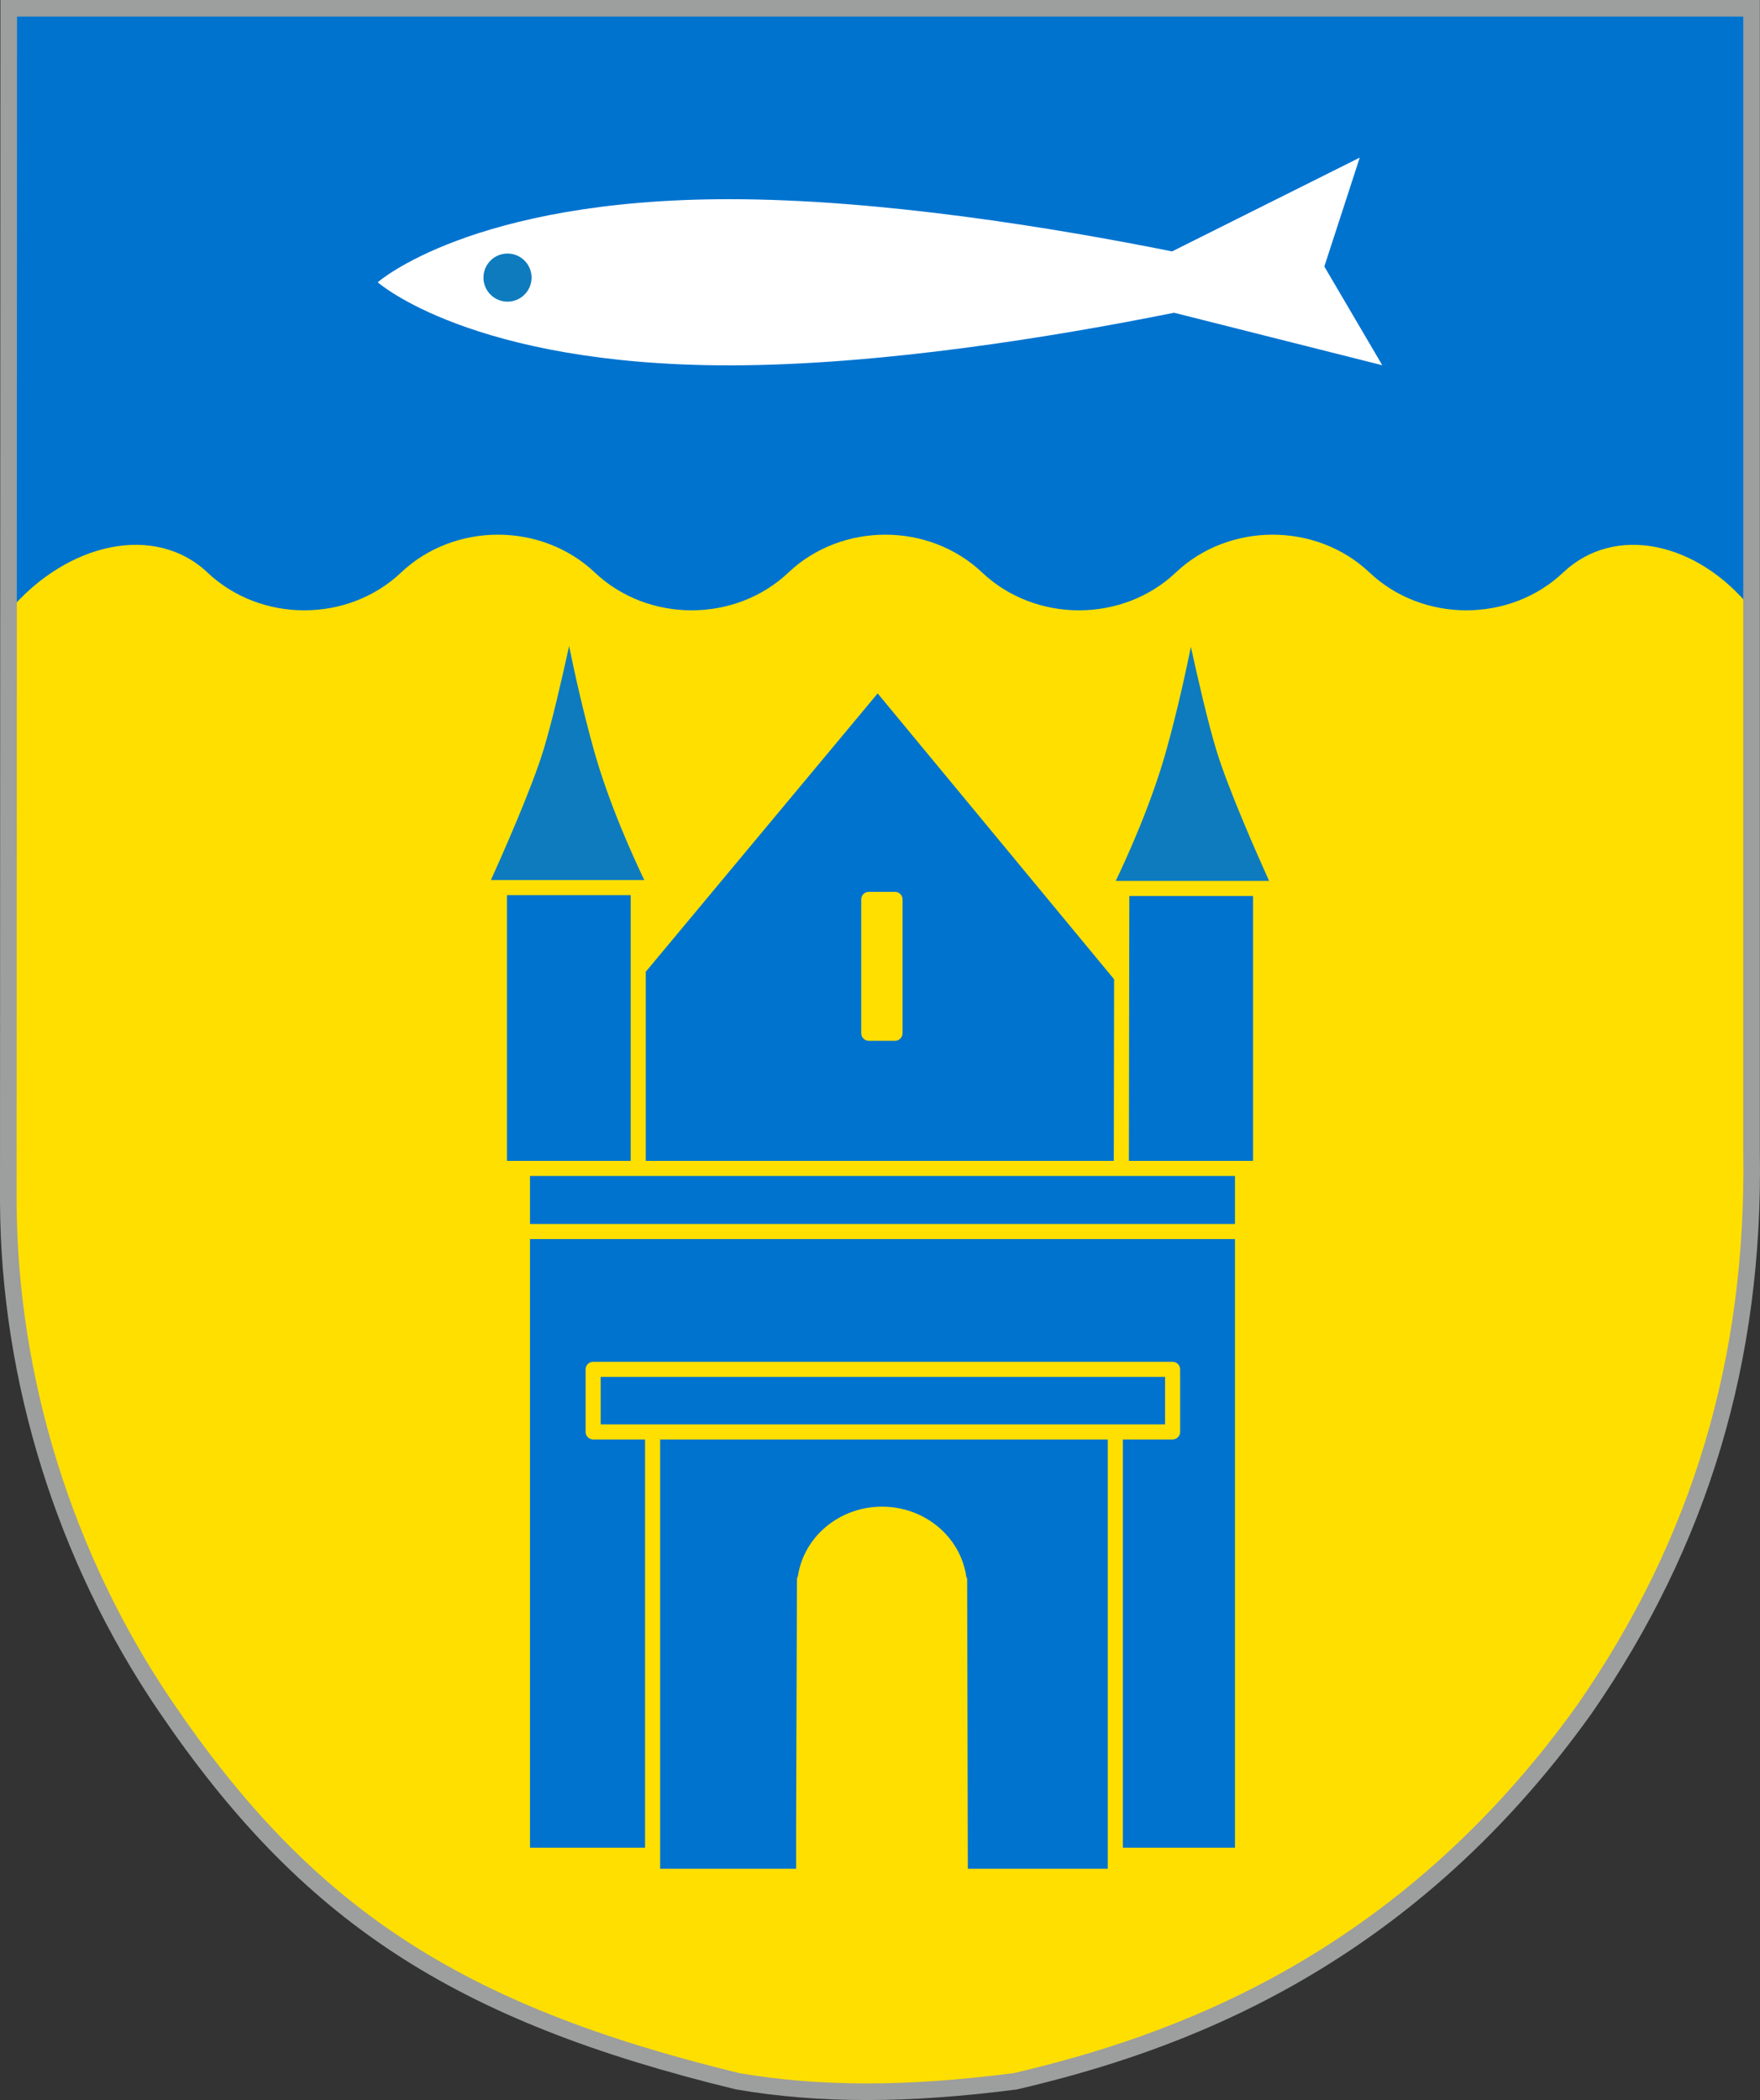 <?xml version="1.0" encoding="UTF-8"?>
<!DOCTYPE svg PUBLIC "-//W3C//DTD SVG 1.1//EN" "http://www.w3.org/Graphics/SVG/1.1/DTD/svg11.dtd">
<!-- Creator: CorelDRAW 2021.5 -->
<svg xmlns="http://www.w3.org/2000/svg" xml:space="preserve" width="106mm" height="126.481mm" version="1.1" style="shape-rendering:geometricPrecision; text-rendering:geometricPrecision; image-rendering:optimizeQuality; fill-rule:evenodd; clip-rule:evenodd"
viewBox="0 0 10599.98 12648.08"
 xmlns:xlink="http://www.w3.org/1999/xlink"
 xmlns:xodm="http://www.corel.com/coreldraw/odm/2003">
 <rect x="0" y="0" width="10599.98" height="12648.08" fill="#333333" stroke="none"/>
 <defs>
  <style type="text/css">
   <![CDATA[
    .str0 {stroke:#9D9E9E;stroke-width:100;stroke-miterlimit:10}
    .fil4 {fill:none;fill-rule:nonzero}
    .fil1 {fill:#0073CF;fill-rule:nonzero}
    .fil0 {fill:#FEDF00;fill-rule:nonzero}
    .fil3 {fill:white;fill-rule:nonzero}
    .fil2 {fill:#0E7BBF;fill-rule:nonzero}
   ]]>
  </style>
 </defs>
 <g id="Layer_x0020_1">
  <path class="fil0" d="M5221.33 12598.08c-276.29,0 -530.86,-20.57 -778.32,-62.9 -1692.9,-411.67 -2594.59,-1002.95 -3447.91,-2260.1 -604.39,-889.81 -939.95,-1966.6 -945.1,-3032.03l2.57 -7193.05 10496.57 0 0 6887.61c19.91,1251.59 -308.99,2349.35 -1005.35,3355.24 -1106.71,1547.68 -2485.68,2020.74 -3426.52,2241.91 -330.87,42.83 -622.92,63.32 -895.95,63.32z"/>
  <path class="fil1" d="M1249.41 3448.07c320.79,303.73 845.69,303.73 1166.47,0 320.83,-303.71 845.73,-303.71 1166.48,0 320.66,303.73 845.73,303.73 1166.39,0 320.88,-303.71 845.73,-303.71 1166.4,0 320.86,303.73 845.81,303.73 1166.51,0 320.75,-303.71 845.7,-303.71 1166.48,0 320.75,303.73 845.65,303.73 1166.4,0 307.76,-291.42 806.66,-189.61 1134.34,219.31l0 -3617.41 -10496.52 0 -1.26 3633.5c355.86,-422.36 886.56,-530.54 1198.32,-235.4z"/>
  <path class="fil2" d="M3273.39 4516.43c51.89,-170.39 113.13,-437.09 154.2,-625.65 33.01,162.43 84.13,393.9 148.55,624.59 90.5,324.14 238.98,649.2 304.34,785.15l-923.87 0c70.34,-155.54 246.08,-552.54 316.78,-784.09z"/>
  <polygon class="fil1" points="3053.4,5391.32 3798.41,5391.32 3798.41,6991.66 3053.4,6991.66 "/>
  <polygon class="fil1" points="3617.77,8292.77 7016.77,8292.77 7016.77,8578.86 3617.77,8578.86 "/>
  <path class="fil1" d="M5829.04 11255.22l-4.15 -1740.15c0,-7.19 -1.89,-14.05 -5.31,-20.09 -35.73,-240.81 -251.19,-420.6 -507.35,-420.6 -255.55,0 -470.44,178.93 -506.86,418.93 -3.6,6.45 -5.6,13.8 -5.6,21.76l-5.01 1491.3 0 248.85 -818.92 0 0 -2585.56 2695.91 0 0 2585.56 -842.71 0z"/>
  <path class="fil1" d="M6762.64 11128.7l0 -2459.03 299.48 0c25.1,0 45.51,-20.4 45.51,-45.46l0 -376.97c0,-25.11 -20.41,-45.43 -45.51,-45.43l-3489.72 0c-25.14,0 -45.48,20.32 -45.48,45.43l0 376.97c0,25.06 20.34,45.46 45.48,45.46l312.55 0 0 2459.03 -692.97 0 0 -3666.03 4245.99 0 0 3666.03 -675.33 0z"/>
  <polygon class="fil1" points="7437.96,7371.78 3191.97,7371.78 3191.97,7082.54 6753.37,7082.54 6753.45,7082.54 7437.96,7082.54 "/>
  <polygon class="fil1" points="7546.56,6991.67 6799.05,6991.67 6801.62,5396.43 7546.56,5396.43 "/>
  <path class="fil2" d="M6719.66 5305.58c65.31,-135.98 213.91,-461.1 304.33,-785.15 64.42,-230.7 115.37,-462.12 148.4,-624.67 41.23,188.59 102.37,455.37 154.42,625.69 70.67,231.58 246.38,628.55 316.55,784.13l-923.7 0z"/>
  <path class="fil1" d="M5435.89 6222.97c0,25.1 -20.33,45.44 -45.51,45.44l-158.03 0c-25.16,0 -45.48,-20.34 -45.48,-45.44l0 -806.17c0,-25.02 20.32,-45.43 45.48,-45.43l158.03 0c25.18,0 45.51,20.41 45.51,45.43l0 806.17zm1273.55 -325.6l-1423.53 -1721.05 -1394.03 1673.29c-0.73,0.85 -1.75,1.22 -2.57,2l0 1140.06 2818.79 0 1.83 -1093.97c-0.16,-0.17 -0.33,-0.21 -0.49,-0.33z"/>
  <path class="fil3" d="M8325.15 2199.77l-349.07 -594.63 213.21 -655.78 -1130.07 564.79c-710.89,-142.39 -1758.48,-314.5 -2668.55,-314.5 -1551.84,0 -2115.86,500.45 -2115.86,500.45 0,0 564.02,500.36 2115.86,500.36 915.25,0 1969.54,-174.07 2680.6,-316.87l1253.88 316.18z"/>
  <path class="fil2" d="M3201.47 1671.94c0,79.97 -64.9,144.88 -144.87,144.88 -79.98,0 -144.88,-64.91 -144.88,-144.88 0,-79.97 64.9,-144.88 144.88,-144.88 79.97,0 144.87,64.91 144.87,144.88z"/>
  <path class="fil4 str0" d="M5221.33 12598.08c-276.29,0 -530.86,-20.57 -778.32,-62.9 -1692.9,-411.67 -2594.59,-1002.95 -3447.91,-2260.1 -604.39,-889.81 -939.95,-1966.6 -945.1,-3032.03l2.57 -7193.05 10496.57 0 0 6887.61c19.91,1251.59 -308.99,2349.35 -1005.35,3355.24 -1106.71,1547.68 -2485.68,2020.74 -3426.52,2241.91 -330.87,42.83 -622.92,63.32 -895.95,63.32z"/>
 </g>
</svg>

